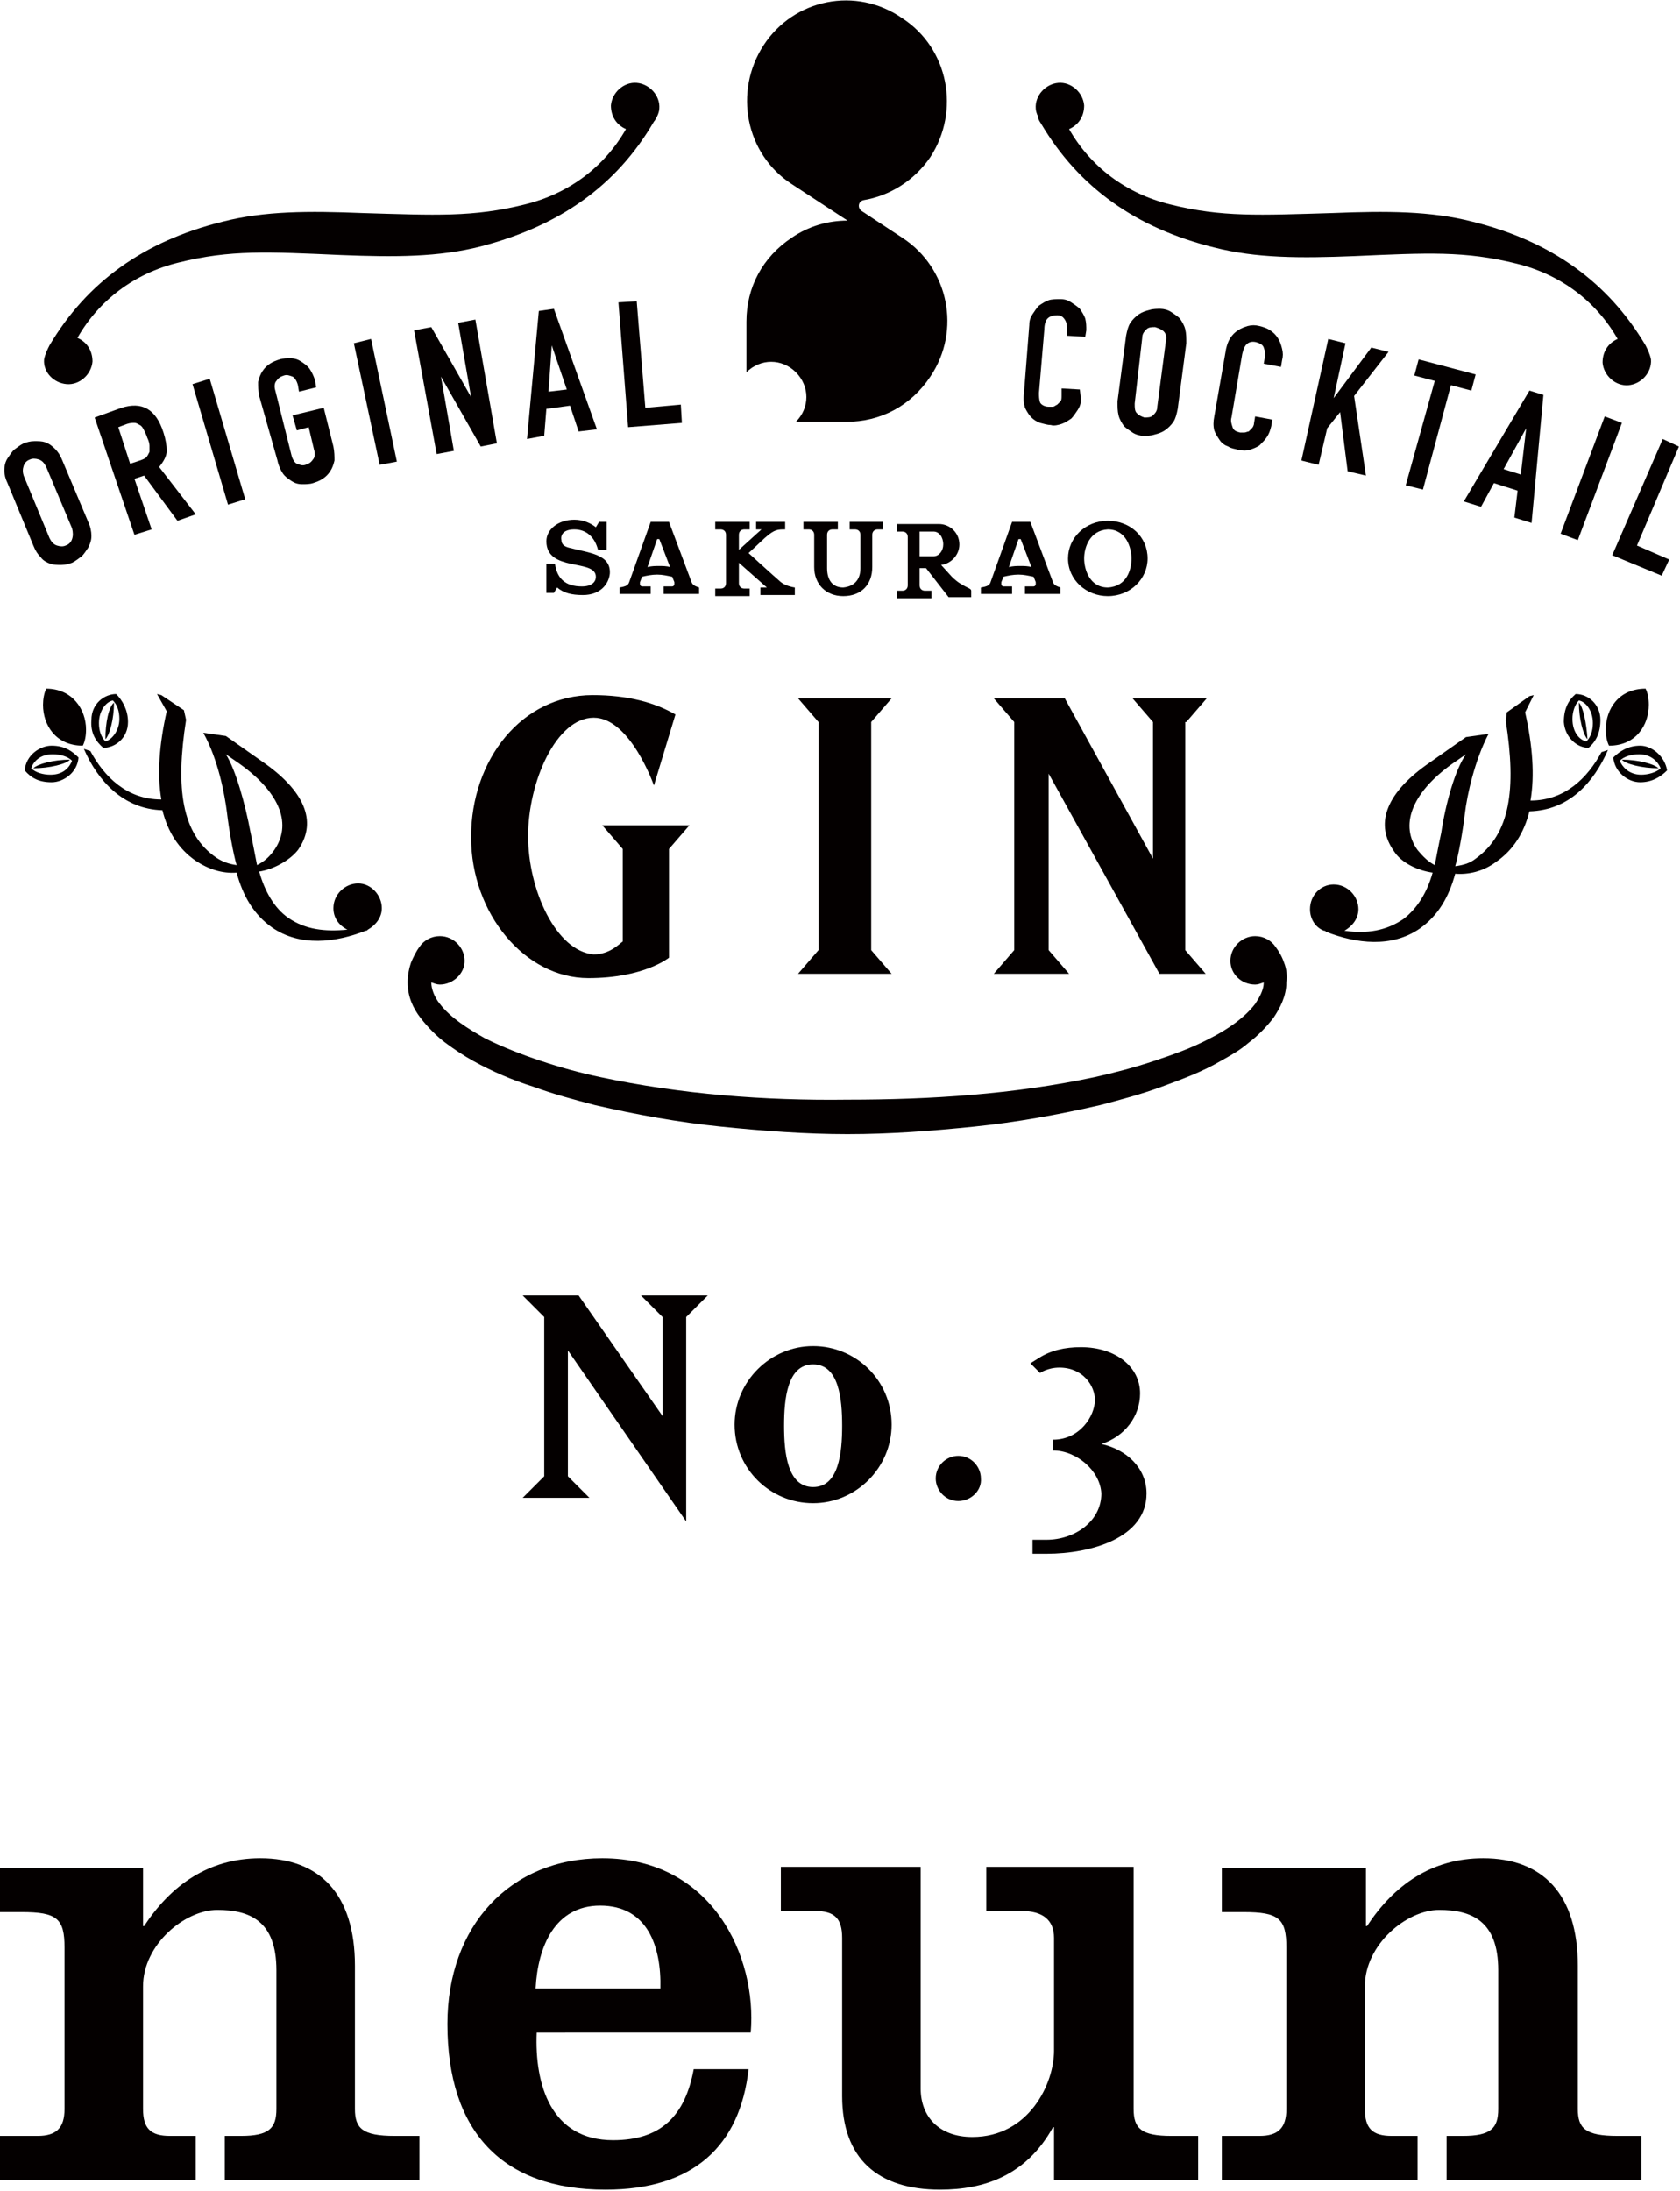 <?xml version="1.0" encoding="utf-8"?>
<!-- Generator: Adobe Illustrator 21.0.0, SVG Export Plug-In . SVG Version: 6.00 Build 0)  -->
<svg version="1.1" id="レイヤー_1" xmlns="http://www.w3.org/2000/svg" xmlns:xlink="http://www.w3.org/1999/xlink" x="0px"
	 y="0px" viewBox="0 0 156.2 203.6" style="enable-background:new 0 0 156.2 203.6;" xml:space="preserve">
<style type="text/css">
	.st0{fill:#040000;}
</style>
<g>
	<g>
		<path class="st0" d="M52.8,137.2l2,2h-6.2l2-2v-14.8l-2-2h5.2l7.8,11.2v-9.2l-2-2h6.2l-2,2v19l-11-15.9V137.2z"/>
		<path class="st0" d="M68.3,132.4c0-4,3.3-7.3,7.3-7.3c4,0,7.3,3.2,7.3,7.3c0,4-3.3,7.3-7.3,7.3C71.6,139.7,68.3,136.5,68.3,132.4z
			 M75.6,138.2c2.4,0,2.7-3.2,2.7-5.7c0-2.5-0.3-5.7-2.7-5.7s-2.7,3.2-2.7,5.7C72.9,135,73.2,138.2,75.6,138.2z"/>
		<path class="st0" d="M89.1,139.5c-1.2,0-2.1-1-2.1-2.1c0-1.2,1-2.1,2.1-2.1c1.2,0,2.1,1,2.1,2.1C91.3,138.5,90.3,139.5,89.1,139.5
			z"/>
		<path class="st0" d="M97.9,134.8v-1c2.5,0,3.9-2.2,3.9-3.7c0-1.3-1.1-3-3.3-3c-1.1,0-1.8,0.5-1.8,0.5l-0.9-0.9l0.8-0.5
			c1.1-0.7,2.4-1,3.9-1c3.2,0,5.5,1.8,5.5,4.3c0,2.1-1.4,4-3.6,4.7c2.3,0.5,4.2,2.2,4.2,4.6c0,4.1-5.1,5.6-9.3,5.6h-1.3v-1.3h1.3
			c2.6,0,5.1-1.7,5.1-4.3C102.3,136.7,100.1,134.8,97.9,134.8z"/>
	</g>
</g>
<g>
	<g>
		<path class="st0" d="M13.3,179h0.1c2.5-3.8,6-6.3,10.8-6.3c5.5,0,8.8,3.3,8.8,10V196c0,1.8,0.7,2.5,3.7,2.5H39v4.1H20.9v-4.1h1.5
			c2.6,0,3.3-0.7,3.3-2.5v-12.9c0-4.6-2.5-5.6-5.5-5.6c-3,0-6.9,3.2-6.9,7.1V196c0,1.8,0.7,2.5,2.5,2.5h2.4v4.1H0v-4.1h3.5
			c1.7,0,2.5-0.7,2.5-2.5v-15c0-2.7-0.7-3.3-4-3.3H0v-4.1h13.3V179z"/>
		<path class="st0" d="M49.9,188.9c-0.2,4.8,1.3,10,7.1,10c4.5,0,6.7-2.3,7.5-6.6h5.1c-0.8,7.1-5.1,11.2-13.3,11.2
			c-9.6,0-14.7-5.4-14.7-15.4c0-9.1,5.8-15.4,14.4-15.4c10.2,0,14.4,9.1,13.8,16.2H49.9z M61.4,184.8c0.1-3.9-1.2-7.7-5.6-7.7
			c-4.2,0-5.8,3.8-6,7.7H61.4z"/>
		<path class="st0" d="M98,202.6v-4.9h-0.1c-2.5,4.5-6.4,5.8-10.5,5.8c-5.8,0-9.1-2.9-9.1-8.7v-14.7c0-1.8-0.7-2.5-2.5-2.5h-3.2
			v-4.1h13v20.6c0,2.6,1.7,4.5,4.8,4.5c5.3,0,7.6-5,7.6-8v-10.5c0-1.7-1.1-2.5-3-2.5h-3.3v-4.1h13.7V196c0,1.8,0.7,2.5,3.5,2.5h2.5
			v4.1H98z"/>
		<path class="st0" d="M127,179h0.1c2.5-3.8,6-6.3,10.8-6.3c5.5,0,8.8,3.3,8.8,10V196c0,1.8,0.7,2.5,3.7,2.5h2.2v4.1h-18.1v-4.1h1.5
			c2.6,0,3.3-0.7,3.3-2.5v-12.9c0-4.6-2.5-5.6-5.5-5.6c-3,0-6.9,3.2-6.9,7.1V196c0,1.8,0.7,2.5,2.5,2.5h2.4v4.1h-18.2v-4.1h3.5
			c1.7,0,2.5-0.7,2.5-2.5v-15c0-2.7-0.7-3.3-4-3.3h-2v-4.1H127V179z"/>
	</g>
</g>
<g>
	<g>
		<path class="st0" d="M0.7,44.9c-0.2-0.4-0.3-0.8-0.3-1.2c0-0.4,0.1-0.8,0.3-1.1c0.2-0.3,0.4-0.6,0.6-0.8c0.3-0.2,0.5-0.4,0.9-0.6
			c0.3-0.1,0.6-0.2,1-0.2c0.4,0,0.7,0,1,0.1c0.3,0.1,0.6,0.3,0.9,0.6c0.3,0.3,0.5,0.6,0.7,1.1l2.4,5.7c0.2,0.4,0.3,0.9,0.3,1.3
			c0,0.4-0.1,0.7-0.3,1.1c-0.2,0.3-0.4,0.6-0.6,0.8c-0.3,0.2-0.5,0.4-0.9,0.6c-0.3,0.1-0.6,0.2-1,0.2c-0.4,0-0.7,0-1-0.1
			c-0.3-0.1-0.7-0.3-0.9-0.6c-0.3-0.3-0.5-0.6-0.7-1.1L0.7,44.9z M4.6,50c0.2,0.4,0.4,0.6,0.7,0.7c0.3,0.1,0.6,0.1,0.8,0
			c0.3-0.1,0.5-0.3,0.6-0.6c0.1-0.3,0.1-0.6,0-1l-2.4-5.7c-0.2-0.4-0.4-0.6-0.7-0.7c-0.3-0.1-0.6-0.1-0.8,0
			c-0.3,0.1-0.5,0.3-0.6,0.6c-0.1,0.3-0.1,0.6,0,0.9L4.6,50z"/>
		<path class="st0" d="M8.8,38.8l2.5-0.9c1.9-0.6,3.2,0.1,3.9,2.3c0.2,0.6,0.3,1.2,0.3,1.7c0,0.5-0.3,1-0.7,1.5l3.4,4.4l-1.7,0.6
			l-3.1-4.2l-0.9,0.3l1.6,4.7l-1.6,0.5L8.8,38.8z M12.1,43.1l0.9-0.3c0.3-0.1,0.5-0.2,0.6-0.3c0.1-0.1,0.2-0.3,0.3-0.5
			c0-0.2,0-0.4,0-0.6c0-0.2-0.1-0.5-0.2-0.7c-0.1-0.3-0.2-0.5-0.3-0.7c-0.1-0.2-0.2-0.4-0.4-0.5c-0.2-0.1-0.3-0.2-0.5-0.2
			c-0.2,0-0.4,0-0.7,0.1l-0.8,0.3L12.1,43.1z"/>
		<path class="st0" d="M17.9,35.7l1.6-0.5l3.3,11.2l-1.6,0.5L17.9,35.7z"/>
		<path class="st0" d="M24.1,36.8c-0.1-0.5-0.1-0.9-0.1-1.3c0.1-0.4,0.2-0.7,0.4-1c0.2-0.3,0.4-0.5,0.7-0.7c0.3-0.2,0.6-0.3,0.9-0.4
			c0.3-0.1,0.7-0.1,1-0.1c0.4,0,0.7,0.1,1,0.3c0.3,0.2,0.6,0.4,0.8,0.7c0.2,0.3,0.4,0.7,0.5,1.1l0.1,0.6l-1.6,0.4l-0.1-0.6
			c-0.1-0.4-0.3-0.7-0.5-0.8c-0.3-0.1-0.5-0.2-0.8-0.1c-0.3,0.1-0.5,0.2-0.7,0.5c-0.2,0.2-0.2,0.6-0.1,0.9l1.5,6
			c0.1,0.4,0.3,0.7,0.5,0.8c0.3,0.1,0.5,0.2,0.8,0.1c0.3-0.1,0.5-0.2,0.7-0.5c0.2-0.2,0.2-0.6,0.1-0.9l-0.5-2.1L27.6,40l-0.4-1.4
			l2.9-0.7l0.9,3.6c0.1,0.5,0.1,0.9,0.1,1.3c-0.1,0.4-0.2,0.7-0.4,1c-0.2,0.3-0.4,0.5-0.7,0.7c-0.3,0.2-0.6,0.3-0.9,0.4
			c-0.3,0.1-0.7,0.1-1,0.1c-0.4,0-0.7-0.1-1-0.3c-0.3-0.2-0.6-0.4-0.8-0.7c-0.2-0.3-0.4-0.7-0.5-1.2L24.1,36.8z"/>
		<path class="st0" d="M32.9,31.9l1.6-0.4l2.4,11.4l-1.6,0.3L32.9,31.9z"/>
		<path class="st0" d="M38.5,30.7l1.6-0.3l3.7,6.5l0,0L42.6,30l1.6-0.3l2,11.5l-1.5,0.3L41,35l0,0l1.2,6.9l-1.6,0.3L38.5,30.7z"/>
		<path class="st0" d="M50.1,28.9l1.4-0.2l4,11.2l-1.7,0.2l-0.8-2.4L50.8,38l-0.2,2.5L49,40.8L50.1,28.9z M51.3,32.1L51.3,32.1
			l-0.3,4.3l1.7-0.2L51.3,32.1z"/>
		<path class="st0" d="M57.5,28.1l1.7-0.1l0.8,9.9l3.3-0.3l0.1,1.7l-5,0.4L57.5,28.1z"/>
		<path class="st0" d="M100.5,37.1c0,0.4-0.1,0.7-0.3,1c-0.2,0.3-0.4,0.6-0.6,0.8c-0.3,0.2-0.6,0.4-0.9,0.5c-0.3,0.1-0.7,0.2-1,0.1
			c-0.3,0-0.6-0.1-1-0.2c-0.3-0.1-0.6-0.3-0.8-0.5c-0.2-0.2-0.4-0.5-0.6-0.9c-0.1-0.4-0.2-0.8-0.1-1.3l0.5-6.4c0-0.4,0.1-0.7,0.3-1
			c0.2-0.3,0.4-0.6,0.6-0.8c0.3-0.2,0.6-0.4,0.9-0.5c0.3-0.1,0.7-0.1,1.1-0.1c0.4,0,0.7,0.1,1,0.3c0.3,0.2,0.6,0.4,0.8,0.6
			c0.2,0.3,0.4,0.6,0.5,0.9c0.1,0.4,0.1,0.7,0.1,1.1l-0.1,0.6l-1.7-0.1l0-0.6c0-0.3,0-0.6-0.2-0.9c-0.2-0.3-0.4-0.4-0.7-0.4
			c-0.4,0-0.7,0.1-0.9,0.3c-0.2,0.2-0.3,0.6-0.3,1l-0.5,5.9c0,0.3,0,0.6,0.1,0.9c0.1,0.2,0.4,0.4,0.8,0.4c0.1,0,0.2,0,0.4,0
			c0.1,0,0.2-0.1,0.4-0.2c0.1-0.1,0.2-0.2,0.3-0.3c0.1-0.1,0.1-0.3,0.1-0.6l0-0.6l1.7,0.1L100.5,37.1z"/>
		<path class="st0" d="M104.7,31.2c0.1-0.5,0.2-0.9,0.4-1.2c0.2-0.3,0.5-0.6,0.8-0.8c0.3-0.2,0.6-0.3,1-0.4c0.3-0.1,0.7-0.1,1-0.1
			c0.3,0,0.7,0.1,1,0.3c0.3,0.2,0.6,0.4,0.8,0.6c0.2,0.3,0.4,0.6,0.5,1c0.1,0.4,0.1,0.8,0.1,1.3l-0.8,6.1c-0.1,0.5-0.2,0.9-0.4,1.2
			c-0.2,0.3-0.5,0.6-0.8,0.8c-0.3,0.2-0.6,0.3-1,0.4c-0.3,0.1-0.7,0.1-1,0.1c-0.3,0-0.7-0.1-1-0.3c-0.3-0.2-0.6-0.4-0.8-0.6
			c-0.2-0.3-0.4-0.6-0.5-1c-0.1-0.4-0.1-0.8-0.1-1.3L104.7,31.2z M105.5,37.5c0,0.4,0,0.7,0.2,0.9c0.2,0.2,0.4,0.3,0.7,0.4
			c0.3,0,0.6,0,0.8-0.2c0.2-0.2,0.4-0.4,0.4-0.8l0.8-6.1c0.1-0.4,0-0.7-0.2-0.9c-0.2-0.2-0.5-0.3-0.8-0.4c-0.3,0-0.6,0-0.8,0.2
			c-0.2,0.2-0.4,0.4-0.4,0.8L105.5,37.5z"/>
		<path class="st0" d="M118.2,39.6c-0.1,0.4-0.2,0.7-0.4,1c-0.2,0.3-0.4,0.5-0.7,0.8c-0.3,0.2-0.6,0.3-0.9,0.4
			c-0.3,0.1-0.7,0.1-1.1,0c-0.3-0.1-0.6-0.1-0.9-0.3c-0.3-0.1-0.6-0.3-0.8-0.6c-0.2-0.3-0.4-0.6-0.5-0.9c-0.1-0.4-0.1-0.8,0-1.3
			l1.1-6.3c0.1-0.4,0.2-0.7,0.4-1c0.2-0.3,0.4-0.5,0.7-0.7c0.3-0.2,0.6-0.3,0.9-0.4c0.4-0.1,0.7-0.1,1.1,0c0.4,0.1,0.7,0.2,1,0.4
			c0.3,0.2,0.5,0.4,0.7,0.7c0.2,0.3,0.3,0.6,0.4,1c0.1,0.4,0.1,0.7,0,1.1l-0.1,0.6l-1.6-0.3l0.1-0.6c0.1-0.3,0-0.6-0.1-0.9
			c-0.1-0.3-0.4-0.4-0.7-0.5c-0.4-0.1-0.7,0-0.9,0.2c-0.2,0.2-0.3,0.5-0.4,0.9l-1,5.9c-0.1,0.3,0,0.6,0.1,0.9
			c0.1,0.3,0.3,0.4,0.7,0.5c0.1,0,0.2,0,0.4,0c0.1,0,0.3-0.1,0.4-0.1c0.1-0.1,0.2-0.2,0.3-0.3c0.1-0.1,0.2-0.3,0.2-0.5l0.1-0.6
			l1.6,0.3L118.2,39.6z"/>
		<path class="st0" d="M123.5,31.5l1.6,0.4L124,37l0,0l3.5-4.7l1.6,0.4l-3.2,4.1l1.1,7.4l-1.7-0.4l-0.7-5.5l-1.2,1.5l-0.8,3.4
			l-1.6-0.4L123.5,31.5z"/>
		<path class="st0" d="M133.4,35.4l-1.9-0.5l0.4-1.5l5.3,1.4l-0.4,1.5l-1.9-0.5l-2.6,9.7l-1.6-0.4L133.4,35.4z"/>
		<path class="st0" d="M142.2,36.3l1.3,0.4l-1.1,11.9l-1.6-0.5l0.3-2.5l-2.2-0.7l-1.2,2.2l-1.6-0.5L142.2,36.3z M141.9,39.8
			L141.9,39.8l-2.1,3.8l1.6,0.5L141.9,39.8z"/>
		<path class="st0" d="M149.2,38.7l1.6,0.6l-4.1,10.9l-1.6-0.6L149.2,38.7z"/>
		<path class="st0" d="M154.6,40.8l1.5,0.7l-3.9,9.2l3,1.3l-0.7,1.5l-4.6-1.9L154.6,40.8z"/>
	</g>
	<g>
		<path class="st0" d="M110.3,67.1l1.9-2.2h-6.9l1.9,2.2v12.7L99,64.9h-6.6l1.9,2.2v21.2l-1.9,2.2h7l-1.9-2.2V71.9l10.3,18.6h4.3
			l-1.9-2.2V67.1z"/>
		<path class="st0" d="M81,67.1l1.9-2.2h-8.7l1.9,2.2v21.2l-1.9,2.2h8.7L81,88.3V67.1z"/>
		<path class="st0" d="M56,76.7l1.9,2.2v8.6c-0.3,0.2-1.2,1.2-2.7,1.2c-3.5-0.3-6.1-6-6.1-11c0-5,2.6-11,6.1-11
			c3.4,0,5.6,6.3,5.6,6.3l2-6.6c-1.9-1.1-4.4-1.8-7.7-1.8c-6.6,0-11.3,6-11.3,13.2c0,7.1,5,13.1,10.9,13.1c5.2,0,7.5-1.9,7.5-1.9
			V78.9l1.9-2.2H56z"/>
	</g>
	<g>
		<path class="st0" d="M4.3,64C4.1,64.4,4,65,4,65.5c0,1.9,1.2,3.8,3.7,3.8C7.9,68.9,8,68.4,8,67.8C8,65.9,6.7,64,4.3,64z"/>
		<path class="st0" d="M9.8,68.7c0.4-0.4,0.8-1.9,0.8-3.4C10.1,65.7,9.8,67.2,9.8,68.7z"/>
		<path class="st0" d="M9.6,69.5c1.1,0,2.3-0.9,2.3-2.4c0-1.1-0.5-2-1.1-2.6c-1.1,0-2.3,0.9-2.3,2.4C8.4,68.1,8.9,68.9,9.6,69.5z
			 M10.5,65.1c0.4,0.4,0.6,1,0.6,1.7c0,1.2-0.8,2-1.3,2.1c-0.4-0.4-0.6-1-0.6-1.7C9.2,66,9.9,65.2,10.5,65.1z"/>
		<path class="st0" d="M4.8,69.3c-1.1,0-2.4,0.9-2.5,2.3c0.6,0.7,1.3,1.1,2.5,1.1c1.1,0,2.4-0.9,2.5-2.3C6.7,69.8,6,69.3,4.8,69.3z
			 M4.7,72c-0.7,0-1.4-0.2-1.8-0.6c0.2-0.6,0.8-1.3,2-1.3c0.7,0,1.4,0.2,1.8,0.6C6.5,71.2,6,72,4.7,72z"/>
		<path class="st0" d="M6.5,70.6c-1.5,0-3,0.4-3.4,0.8C4.6,71.4,6.2,71,6.5,70.6z"/>
		<path class="st0" d="M33.3,82.1c-1.2,0-2.3,1-2.3,2.3c0,0.9,0.5,1.6,1.3,2c-2.1,0.2-3.9,0-5.5-1.1c-1.3-0.9-2.2-2.5-2.7-4.3
			c1.3-0.2,2.8-1,3.6-2c1.7-2.4,0.9-5.2-3-8L21,68.4l-2.1-0.3c1.4,2.5,2,5.8,2.2,7.4c0.2,1.7,0.6,3.9,0.9,4.9
			c-0.7-0.1-1.3-0.3-1.9-0.7c-3.2-2.2-3.8-6.4-2.8-12.8l-0.2-0.9L15,64.6l-0.4-0.1l0.9,1.6c-0.7,3.1-0.9,5.9-0.5,8.2
			c-3.2,0-5.3-2.1-6.6-4.5l-0.6-0.2c1.3,3,3.7,5.6,7.3,5.7c0.5,2,1.5,3.6,3.1,4.7c1.2,0.8,2.5,1.2,3.8,1.1c0.6,2.2,1.6,3.9,3.3,5.1
			c2.6,1.8,5.9,1.4,8.7,0.3c0.1,0,0.1,0,0.2-0.1c0,0,0,0,0,0v0c0.7-0.4,1.3-1.1,1.3-2C35.5,83.2,34.5,82.1,33.3,82.1z M23.3,77.4
			c-0.5-2.7-1.4-5.9-2.3-7.3l1.3,0.9c3.9,2.8,4.8,5.7,3.2,8c-0.5,0.7-1,1.1-1.6,1.4C23.7,79.4,23.5,78.3,23.3,77.4z"/>
	</g>
	<path class="st0" d="M142.3,74.4c0.4-2.3,0.2-5.1-0.5-8.2l0.8-1.6l-0.4,0.1l-2.1,1.5L140,67c1,6.4,0.4,10.5-2.8,12.8
		c-0.5,0.4-1.1,0.6-1.9,0.7c0.3-1,0.7-3.2,0.9-4.9c0.2-1.7,0.9-4.9,2.2-7.4l-2.1,0.3l-3.7,2.6c-3.9,2.8-4.7,5.6-3,8
		c0.7,1.1,2.2,1.8,3.6,2c-0.5,1.8-1.4,3.3-2.7,4.3c-1.6,1.1-3.4,1.4-5.5,1.1c0.7-0.4,1.3-1.1,1.3-2c0-1.2-1-2.3-2.3-2.3
		c-1.2,0-2.2,1-2.2,2.3c0,0.9,0.5,1.7,1.3,2v0c0,0,0,0,0,0c0.1,0,0.1,0,0.2,0.1c2.8,1.1,6.1,1.5,8.7-0.3c1.7-1.2,2.7-2.9,3.3-5.1
		c1.2,0.1,2.6-0.2,3.8-1.1c1.6-1.1,2.6-2.7,3.1-4.7c3.7-0.1,6-2.7,7.3-5.7l-0.6,0.2C147.6,72.3,145.5,74.4,142.3,74.4z M134,77.4
		c-0.2,0.9-0.4,2-0.6,3c-0.6-0.3-1.1-0.8-1.6-1.4c-1.6-2.2-0.7-5.2,3.2-8l1.3-0.9C135.3,71.5,134.4,74.7,134,77.4z"/>
	<path class="st0" d="M153.3,65.5c0-0.6-0.1-1.1-0.3-1.5c-2.5,0-3.7,1.9-3.7,3.8c0,0.6,0.1,1.1,0.3,1.5
		C152.1,69.3,153.3,67.4,153.3,65.5z"/>
	<path class="st0" d="M146.8,65.3c0,1.5,0.4,3,0.8,3.4C147.5,67.2,147.2,65.7,146.8,65.3z"/>
	<path class="st0" d="M147.7,69.5c0.7-0.6,1.1-1.4,1.1-2.6c0-1.4-1.1-2.4-2.3-2.4c-0.7,0.6-1.1,1.4-1.1,2.6
		C145.5,68.5,146.6,69.5,147.7,69.5z M146.8,65.1c0.6,0.1,1.3,0.9,1.3,2.1c0,0.7-0.2,1.3-0.6,1.7c-0.6-0.1-1.3-0.8-1.3-2.1
		C146.2,66.2,146.4,65.5,146.8,65.1z"/>
	<path class="st0" d="M152.5,69.3c-1.1,0-1.9,0.5-2.5,1.1c0.1,1.3,1.3,2.3,2.5,2.3c1.1,0,1.9-0.5,2.5-1.1
		C154.8,70.3,153.6,69.3,152.5,69.3z M152.6,72c-1.2,0-1.8-0.8-2-1.3c0.4-0.4,1.1-0.6,1.8-0.6c1.2,0,1.8,0.8,2,1.3
		C154,71.8,153.2,72,152.6,72z"/>
	<path class="st0" d="M154.2,71.4c-0.4-0.4-1.9-0.8-3.4-0.8C151.1,71,152.7,71.4,154.2,71.4z"/>
	<path class="st0" d="M61.1,10.8c0.1-0.2,0.2-0.5,0.2-0.7c0.1-1.2-0.9-2.3-2.1-2.4c-1.2-0.1-2.3,0.9-2.4,2.1c0,1,0.5,1.8,1.4,2.2
		c-2,3.5-5.3,6-9.4,7c-4.8,1.2-8.3,1-15.1,0.8c-5-0.2-9.1-0.2-13,0.8c-7.3,1.8-12.6,5.6-16.1,11.5c-0.2,0.4-0.4,0.8-0.5,1.3
		C4,34.6,5,35.6,6.2,35.7c1.2,0.1,2.3-0.9,2.4-2.1c0-1-0.5-1.8-1.4-2.2c2-3.5,5.3-6,9.4-7c4.8-1.2,8.3-1,15.1-0.7
		c5,0.2,9.1,0.2,13-0.8C52,21,57.3,17.3,60.8,11.3C60.9,11.2,61,11,61.1,10.8z"/>
	<path class="st0" d="M96.5,10.8c-0.1-0.2-0.2-0.5-0.2-0.7c-0.1-1.2,0.9-2.3,2.1-2.4c1.2-0.1,2.3,0.9,2.4,2.1c0,1-0.5,1.8-1.4,2.2
		c2,3.5,5.3,6,9.4,7c4.8,1.2,8.3,1,15.1,0.8c5-0.2,9.1-0.2,13,0.8c7.3,1.8,12.6,5.6,16.1,11.5c0.2,0.4,0.4,0.8,0.5,1.3
		c0.1,1.2-0.9,2.3-2.1,2.4c-1.2,0.1-2.3-0.9-2.4-2.1c0-1,0.5-1.8,1.4-2.2c-2-3.5-5.3-6-9.4-7c-4.8-1.2-8.3-1-15.1-0.7
		c-5,0.2-9.1,0.2-13-0.8c-7.3-1.8-12.6-5.6-16.1-11.5C96.6,11.2,96.5,11,96.5,10.8z"/>
	<g>
		<g>
			<path class="st0" d="M83.9,22.1L83.9,22.1l-3.8-2.5c-0.4-0.3-0.3-0.9,0.2-1c2.4-0.4,4.7-1.8,6.2-4c2.8-4.3,1.7-10.1-2.6-12.9
				C79.6-1.3,73.8-0.1,71,4.2c-2.8,4.3-1.7,10.1,2.6,12.9l5.2,3.4c-1.8,0-3.6,0.5-5.2,1.6c-2.7,1.8-4.2,4.6-4.2,7.8v4.7
				c1.3-1.3,3.3-1.3,4.6,0c1.3,1.3,1.3,3.3,0,4.6l0,0h4.7c3.2,0,6-1.5,7.8-4.2C89.4,30.7,88.2,24.9,83.9,22.1z"/>
			<g>
				<g>
					<path class="st0" d="M79,49.2h0.5c0.3,0,0.5,0.2,0.5,0.5v3.1c0,1.1-0.6,1.7-1.6,1.8c-1,0-1.5-0.7-1.5-1.8v-3.1
						c0-0.3,0.2-0.5,0.5-0.5h0.5v-0.7h-3.2v0.7h0.5c0.3,0,0.5,0.2,0.5,0.5v3c0,1.6,1.1,2.7,2.7,2.7c1.7,0,2.7-1.1,2.7-2.7v-3
						c0-0.3,0.2-0.5,0.5-0.5h0.5v-0.7H79V49.2z"/>
					<path class="st0" d="M69.6,51.4l1.5-1.4c0.7-0.6,1-0.8,1.7-0.8H73v-0.7h-2.7v0.7h0.5l-2.1,1.9v-1.4c0-0.3,0.2-0.5,0.5-0.5h0.5
						v-0.7h-3.2v0.7h0.5c0.3,0,0.5,0.2,0.5,0.5v4.5c0,0.3-0.2,0.5-0.5,0.5h-0.5v0.7h3.2v-0.7h-0.5c-0.3,0-0.5-0.2-0.5-0.5v-1.9
						l2.6,2.3h-0.6v0.7h3.2v-0.7c0,0-0.8-0.1-1.3-0.5C71.9,53.5,69.6,51.4,69.6,51.4z"/>
					<path class="st0" d="M52.9,50.9c-0.4-0.1-0.7-0.3-0.7-0.7c-0.1-0.5,0.2-1,1.2-1c1.1,0,1.9,0.7,2.2,1.9h0.8v-2.6h-0.7l-0.3,0.5
						c-0.5-0.4-1.2-0.7-2-0.7c-1.5,0-2.6,0.9-2.6,2c0,2.9,4.6,1.6,4.6,3.3c0,0.5-0.4,0.9-1.3,0.9c-1.5,0-2.3-0.7-2.5-2.1h-0.8v2.7
						h0.7l0.3-0.5c0.6,0.5,1.3,0.7,2.4,0.7c1.6,0,2.4-1,2.5-2C56.8,51.5,54.8,51.4,52.9,50.9z"/>
					<path class="st0" d="M64.3,54.1l-2.1-5.6h-1.7l-2,5.6c-0.1,0.3-0.3,0.4-0.9,0.5v0.6h2.9v-0.7h-0.1h-0.7c-0.1,0-0.2-0.1-0.2-0.2
						c0-0.1,0-0.1,0-0.2l0.2-0.5c0.4-0.1,0.9-0.2,1.4-0.2c0.5,0,0.9,0.1,1.4,0.2l0.2,0.5c0,0.1,0,0.1,0,0.2c0,0.1-0.1,0.2-0.2,0.2
						h-0.8v0.7h3.3v-0.6C64.7,54.5,64.4,54.4,64.3,54.1z M61.3,52.6c-0.4,0-0.7,0-1.1,0.1l0.9-2.6h0.2l1,2.6
						C62,52.6,61.6,52.6,61.3,52.6z"/>
					<path class="st0" d="M97.9,54.1l-2.1-5.6h-1.7l-2,5.6c-0.1,0.3-0.3,0.4-0.9,0.5v0.6h2.9v-0.7h-0.1h-0.7c-0.1,0-0.2-0.1-0.2-0.2
						c0-0.1,0-0.1,0-0.2l0.2-0.5c0.4-0.1,0.9-0.2,1.4-0.2c0.5,0,0.9,0.1,1.4,0.2l0.2,0.5c0,0.1,0,0.1,0,0.2c0,0.1-0.1,0.2-0.2,0.2
						h-0.8v0.7h3.3v-0.6C98.3,54.5,98,54.4,97.9,54.1z M94.9,52.6c-0.4,0-0.7,0-1.1,0.1l0.9-2.6h0.2l1,2.6
						C95.6,52.6,95.2,52.6,94.9,52.6z"/>
					<path class="st0" d="M103,48.4c-2.1,0-3.7,1.6-3.7,3.5c0,2,1.7,3.5,3.7,3.5c2.1,0,3.7-1.6,3.7-3.5
						C106.7,49.9,105.1,48.4,103,48.4z M103,54.6c-1.7,0-2.2-1.7-2.2-2.7c0-1,0.5-2.6,2.2-2.7c1.7,0,2.2,1.7,2.2,2.7
						C105.2,52.9,104.8,54.5,103,54.6z"/>
					<path class="st0" d="M88.5,53.6l-1-1.1c0.9-0.1,1.7-0.9,1.7-1.9c0-1.1-0.9-1.9-1.9-1.9h-3.9v0.7h0.5c0.3,0,0.5,0.2,0.5,0.5v4.5
						c0,0.3-0.2,0.5-0.5,0.5h-0.5v0.7h3.2v-0.7H86c-0.3,0-0.5-0.2-0.5-0.5v-1.6h0.6l2.1,2.7h2.1v-0.6C90.3,54.6,89.5,54.6,88.5,53.6
						z M86.8,51.7h-1.3v-2.3h1.3c0.5,0,0.9,0.5,0.9,1.2C87.7,51.2,87.3,51.7,86.8,51.7z"/>
				</g>
			</g>
		</g>
		<path class="st0" d="M119.4,89.5c-0.2-0.6-0.5-1.1-0.8-1.5l0,0c-0.4-0.6-1.1-1-1.9-1c-1.2,0-2.3,1-2.3,2.3c0,1.2,1,2.2,2.3,2.2
			c0.3,0,0.5-0.1,0.8-0.2c0,0.7-0.4,1.4-0.8,2c-1,1.3-2.6,2.4-4.2,3.2c-1.7,0.9-3.4,1.5-5.2,2.1c-1.8,0.6-3.7,1.1-5.5,1.5
			c-7.5,1.6-15.3,2.1-23,2.1c-7.7,0.1-15.5-0.5-23-2.1c-1.9-0.4-3.7-0.9-5.5-1.5c-1.8-0.6-3.6-1.3-5.2-2.1c-1.6-0.9-3.2-1.9-4.2-3.2
			c-0.5-0.6-0.8-1.4-0.8-2c0.3,0.1,0.5,0.2,0.8,0.2c1.2,0,2.3-1,2.3-2.2c0-1.2-1-2.3-2.3-2.3c-0.8,0-1.5,0.4-1.9,1v0
			c-0.3,0.4-0.6,1-0.8,1.5c-0.2,0.6-0.3,1.2-0.3,1.8c0,1.3,0.5,2.4,1.2,3.3c0.7,0.9,1.5,1.7,2.3,2.3c0.8,0.6,1.7,1.2,2.6,1.7
			c1.8,1,3.7,1.8,5.6,2.4c1.9,0.7,3.8,1.2,5.7,1.7c3.9,0.9,7.8,1.6,11.7,2c3.9,0.4,7.9,0.7,11.8,0.7c4,0,7.9-0.3,11.8-0.7
			c3.9-0.4,7.8-1.1,11.7-2c1.9-0.5,3.8-1,5.7-1.7c1.9-0.7,3.8-1.4,5.5-2.4c0.9-0.5,1.8-1,2.6-1.7c0.8-0.6,1.6-1.4,2.3-2.3
			c0.6-0.9,1.2-2,1.2-3.3C119.7,90.7,119.6,90,119.4,89.5z"/>
	</g>
</g>
</svg>
